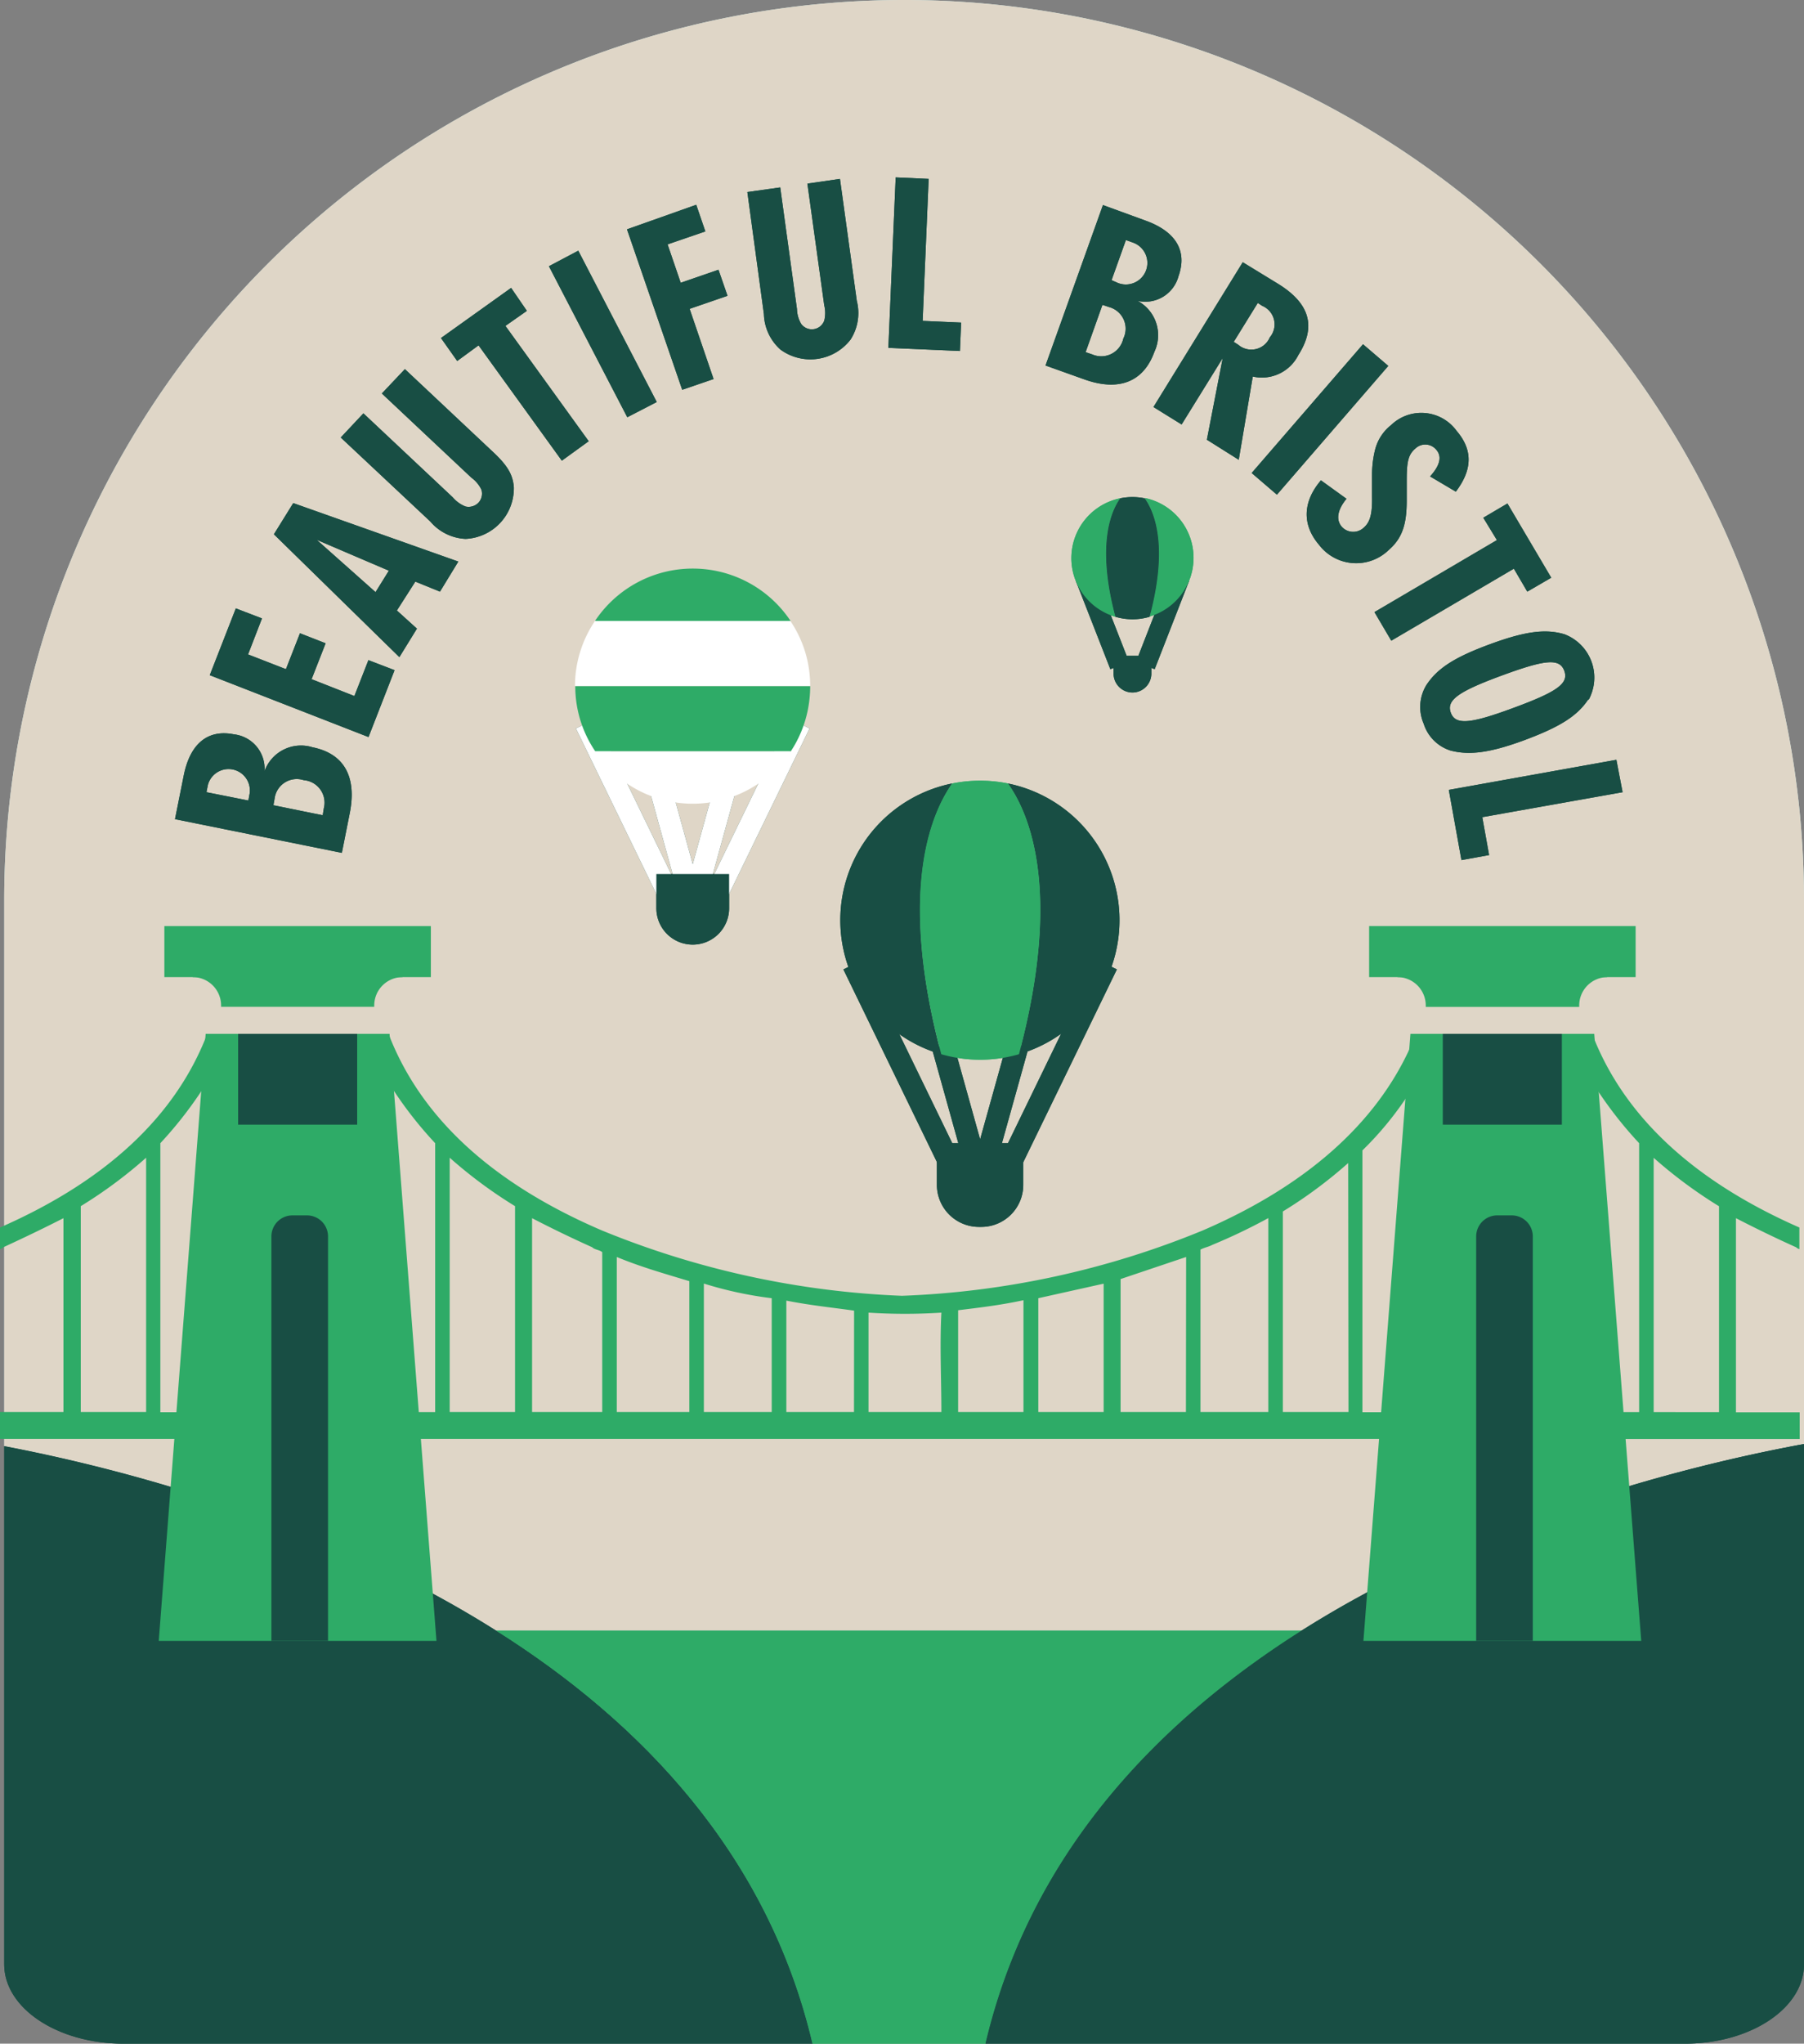 <svg xmlns="http://www.w3.org/2000/svg" width="180" height="203.8"><rect width="100%" height="100%" fill="#808080" stroke="none"/><path d="M180 89.79A89.78 89.78 0 0 0 90.21 0 89.79 89.79 0 0 0 .42 89.79v54.42c11.08 2.1 31.4 7.23 49.09 18.41h80.38C148.13 151.09 169.18 146 180 144z" fill="#c5eded"/><path d="M.42 144.21v51.68c0 4.37 5.32 7.91 11.89 7.91h68.76c-9.9-42.03-60.51-55.75-80.65-59.59z" fill="#184e44"/><path d="M180 89.79A89.78 89.78 0 0 0 90.21 0 89.79 89.79 0 0 0 .42 89.79v54.42c11.08 2.1 31.4 7.23 49.09 18.41h80.38C148.13 151.09 169.18 146 180 144z" fill="#dfd6c7"/><path d="M81.07 203.8h17.26c4.45-18.88 17.12-32.05 31.56-41.18H49.51c14.49 9.13 27.11 22.29 31.56 41.18z" fill="#2eab67"/><path d="M98.33 203.8h69.78c6.57 0 11.89-3.54 11.89-7.91V144c-19.38 3.58-71.59 17-81.67 59.8zM18.34 77.3c.64-3.15 2.4-4.59 5-4.07a3.44 3.44 0 0 1 3.05 3.68 3.87 3.87 0 0 1 4.79-2.39c3.15.63 4.45 2.94 3.71 6.61l-.78 3.92-16.65-3.36zm6.57 1.83a2.13 2.13 0 0 0-4.17-.84l-.14.71 4.18.83zm7.4 1.48a2.25 2.25 0 0 0-2-2.81 2.23 2.23 0 0 0-2.91 1.83l-.12.67 4.92 1zM23.53 60.67l2.61 1-1.39 3.59 3.78 1.47 1.4-3.58 2.56 1-1.4 3.58 4.27 1.68 1.4-3.58 2.61 1-2.6 6.67-15.84-6.17zM39.6 60.88l2 1.81-1.75 2.84-12.52-12.25 1.93-3.11L45.73 56l-1.83 3-2.46-1zm-8-7.05l5.87 5.22 1.33-2.14zM40.4 36.81l8.93 8.39c1.32 1.26 1.85 2.16 1.94 3.4a5.05 5.05 0 0 1-4.82 5.14A4.92 4.92 0 0 1 42.93 52L34 43.63l2.26-2.41 8.93 8.39a3.2 3.2 0 0 0 1.26.9 1.37 1.37 0 0 0 1.3-.39 1.34 1.34 0 0 0 .28-1.3 3.21 3.21 0 0 0-1-1.19l-8.93-8.39zM52.57 31l-2.14 1.5L58.74 44l-2.68 1.94-8.31-11.5L45.62 36 44 33.71l7-5zM65.53 40.09l-2.94 1.52-7.82-15.06L57.7 25zM69.47 20.42l.91 2.66-3.77 1.29 1.31 3.83 3.77-1.3.9 2.6-3.78 1.3 2.39 7-3.13 1.07-5.51-16zM83.81 17.84L85.49 30a4.9 4.9 0 0 1-.62 3.86 5.06 5.06 0 0 1-7 1 4.93 4.93 0 0 1-1.65-3.54l-1.65-12.17 3.28-.46 1.67 12.13a3.08 3.08 0 0 0 .42 1.48 1.32 1.32 0 0 0 1.85.28 1.35 1.35 0 0 0 .45-.6 3.2 3.2 0 0 0 0-1.54l-1.68-12.13zM92.66 17.84L92.06 32l3.84.17-.12 2.83-7.14-.31.73-17zM114.3 22c3 1.08 4.19 3 3.29 5.54A3.43 3.43 0 0 1 113.5 30a3.88 3.88 0 0 1 1.68 5.09c-1.08 3-3.56 4-7.08 2.71l-3.78-1.35 5.73-16zM109 35.35a2.25 2.25 0 0 0 3.08-1.58 2.23 2.23 0 0 0-1.39-3.14l-.69-.23-1.68 4.72zm2.55-7.13a2.13 2.13 0 0 0 1.57-4l-.13-.05-.65-.23-1.43 4zM127.55 28.32c3.13 1.94 3.81 4.24 2 7.08a4.07 4.07 0 0 1-4.55 2.15l-1.4 8.3-3.18-2 1.58-8.14-4.1 6.62-2.81-1.74L124 26.15zm-4 6.06a2 2 0 0 0 3.15-.74 2 2 0 0 0-.76-3.14l-.44-.29-2.4 3.88zM127.41 49.33l-2.52-2.16L136 34.33l2.52 2.16zM142.69 47.51c1-1.1 1.21-2 .61-2.67a1.42 1.42 0 0 0-2-.18l-.1.09c-.67.58-.84 1.26-.84 3.11v2.06c0 2.42-.47 3.78-1.81 4.94a4.66 4.66 0 0 1-6.94-.53c-1.71-2-1.63-4.3.19-6.43l2.55 1.84c-.92 1.12-1.07 2.1-.46 2.8a1.53 1.53 0 0 0 2.17.09c.64-.54.87-1.37.84-3.07v-2.2a10.31 10.31 0 0 1 .28-2.41 4.54 4.54 0 0 1 1.61-2.55 4.35 4.35 0 0 1 6.55.57c1.62 1.89 1.59 3.86-.08 6.06zM152.39 59l-1.34-2.29-12.23 7.18-1.68-2.85 12.22-7.18-1.36-2.23 2.41-1.42 4.37 7.4zM158.5 69.71c-1.11 1.68-2.81 2.77-6.48 4.13-3.36 1.23-5.42 1.5-7.31 1a4.11 4.11 0 0 1-2.66-2.68 4.19 4.19 0 0 1 .27-3.84c1.11-1.68 2.8-2.77 6.33-4.07s5.56-1.56 7.45-1a4.62 4.62 0 0 1 2.66 6 4 4 0 0 1-.26.56zm-8.67-2.34c-4.38 1.61-5.53 2.47-5.07 3.71s1.93 1.11 6.18-.46c4.44-1.63 5.61-2.46 5.14-3.73s-1.9-1.12-6.25.48zM161.9 79l-14 2.49.68 3.78-2.76.5-1.26-7 16.72-3z" fill="#184e44"/><path fill="none" stroke="#184e44" stroke-miterlimit="10" stroke-width="2.2" d="M97.38 116.22l-3.34-11.97M98.21 116.22l3.34-11.97M100.72 116.22l9.73-20.03M94.87 116.22l-9.73-20.03"/><path d="M95 78.13a13.91 13.91 0 0 0-1.1 27C89.53 88.66 93 81 95 78.13zM111.7 91.76a13.91 13.91 0 0 0-11.13-13.63c2.06 2.86 5.49 10.53 1.1 27a13.91 13.91 0 0 0 10.03-13.37z" fill="#184e44"/><path d="M100.57 78.13a14 14 0 0 0-5.55 0c-2.06 2.86-5.49 10.53-1.1 27a14 14 0 0 0 7.75 0c4.39-16.47.96-24.13-1.1-27z" fill="#2eab67"/><path d="M93.48 114h8.62v4.15a4.19 4.19 0 0 1-4.19 4.2h-.23a4.2 4.2 0 0 1-4.2-4.2V114z" fill="#184e44"/><path fill="none" stroke="#184e44" stroke-miterlimit="10" stroke-width="2.2" d="M68.77 89.04l-2.82-10.22M69.47 89.04l2.82-10.22M71.58 89.04l8.21-16.88M66.66 89.04l-8.21-16.88"/><path d="M65.49 87.16h7.26v3.4a3.63 3.63 0 0 1-3.63 3.64 3.63 3.63 0 0 1-3.63-3.64v-3.4z" fill="#184e44"/><path fill="none" stroke="#184e44" stroke-miterlimit="10" stroke-width="2" d="M114.28 66.37l3.42-8.77M111.72 66.37l-3.43-8.77"/><path d="M111.78 49.69a6.09 6.09 0 0 0-.48 11.82c-1.92-7.21-.42-10.57.48-11.82zM119.09 55.66a6.09 6.09 0 0 0-4.88-6c.9 1.26 2.41 4.61.49 11.82a6.09 6.09 0 0 0 4.39-5.82z" fill="#2eab67"/><path d="M114.21 49.69a6.21 6.21 0 0 0-2.43 0c-.9 1.26-2.4 4.61-.48 11.82a6 6 0 0 0 3.4 0c1.94-7.21.41-10.57-.49-11.82zM111.11 65.4h3.77v1.77a1.89 1.89 0 0 1-1.88 1.89 1.89 1.89 0 0 1-1.89-1.89V65.4zM.42 144.21v51.68c0 4.37 5.32 7.91 11.89 7.91h68.76c-9.9-42.03-60.51-55.75-80.65-59.59z" fill="#184e44"/><path d="M81.07 203.8h17.26c4.45-18.88 17.12-32.05 31.56-41.18H49.51c14.49 9.13 27.11 22.29 31.56 41.18z" fill="#2eab67"/><path d="M98.33 203.8h69.78c6.57 0 11.89-3.54 11.89-7.91V144c-19.38 3.58-71.59 17-81.67 59.8zM18.34 77.3c.64-3.15 2.4-4.59 5-4.07a3.44 3.44 0 0 1 3.05 3.68 3.87 3.87 0 0 1 4.79-2.39c3.15.63 4.45 2.94 3.71 6.61l-.78 3.92-16.65-3.36zm6.57 1.83a2.13 2.13 0 0 0-4.17-.84l-.14.71 4.18.83zm7.4 1.48a2.25 2.25 0 0 0-2-2.81 2.23 2.23 0 0 0-2.91 1.83l-.12.67 4.92 1zM23.53 60.67l2.61 1-1.39 3.59 3.78 1.47 1.4-3.58 2.56 1-1.4 3.58 4.27 1.68 1.4-3.58 2.61 1-2.6 6.67-15.84-6.17zM39.6 60.88l2 1.81-1.75 2.84-12.52-12.25 1.93-3.11L45.73 56l-1.83 3-2.46-1zm-8-7.05l5.87 5.22 1.33-2.14zM40.4 36.81l8.93 8.39c1.32 1.26 1.85 2.16 1.94 3.4a5.05 5.05 0 0 1-4.82 5.14A4.92 4.92 0 0 1 42.93 52L34 43.63l2.26-2.41 8.93 8.39a3.2 3.2 0 0 0 1.26.9 1.37 1.37 0 0 0 1.3-.39 1.34 1.34 0 0 0 .28-1.3 3.21 3.21 0 0 0-1-1.19l-8.93-8.39zM52.57 31l-2.14 1.5L58.74 44l-2.68 1.94-8.31-11.5L45.62 36 44 33.71l7-5zM65.53 40.09l-2.94 1.52-7.82-15.06L57.7 25zM69.47 20.42l.91 2.66-3.77 1.29 1.31 3.83 3.77-1.3.9 2.6-3.78 1.3 2.39 7-3.13 1.07-5.51-16zM83.81 17.84L85.49 30a4.9 4.9 0 0 1-.62 3.86 5.06 5.06 0 0 1-7 1 4.93 4.93 0 0 1-1.65-3.54l-1.65-12.17 3.28-.46 1.67 12.13a3.08 3.08 0 0 0 .42 1.48 1.32 1.32 0 0 0 1.85.28 1.35 1.35 0 0 0 .45-.6 3.2 3.2 0 0 0 0-1.54l-1.68-12.13zM92.66 17.84L92.06 32l3.84.17-.12 2.83-7.14-.31.73-17zM114.3 22c3 1.08 4.19 3 3.29 5.54A3.43 3.43 0 0 1 113.5 30a3.88 3.88 0 0 1 1.68 5.09c-1.08 3-3.56 4-7.08 2.71l-3.78-1.35 5.73-16zM109 35.35a2.25 2.25 0 0 0 3.08-1.58 2.23 2.23 0 0 0-1.39-3.14l-.69-.23-1.68 4.72zm2.55-7.13a2.13 2.13 0 0 0 1.57-4l-.13-.05-.65-.23-1.43 4zM127.55 28.32c3.13 1.94 3.81 4.24 2 7.08a4.07 4.07 0 0 1-4.55 2.15l-1.4 8.3-3.18-2 1.58-8.14-4.1 6.62-2.81-1.74L124 26.15zm-4 6.06a2 2 0 0 0 3.15-.74 2 2 0 0 0-.76-3.14l-.44-.29-2.4 3.88zM127.41 49.33l-2.52-2.16L136 34.33l2.52 2.16zM142.69 47.51c1-1.1 1.21-2 .61-2.67a1.42 1.42 0 0 0-2-.18l-.1.09c-.67.58-.84 1.26-.84 3.11v2.06c0 2.42-.47 3.78-1.81 4.94a4.66 4.66 0 0 1-6.94-.53c-1.71-2-1.63-4.3.19-6.43l2.55 1.84c-.92 1.12-1.07 2.1-.46 2.8a1.53 1.53 0 0 0 2.17.09c.64-.54.87-1.37.84-3.07v-2.2a10.31 10.31 0 0 1 .28-2.41 4.54 4.54 0 0 1 1.61-2.55 4.35 4.35 0 0 1 6.55.57c1.62 1.89 1.59 3.86-.08 6.06zM152.39 59l-1.34-2.29-12.23 7.18-1.68-2.85 12.22-7.18-1.36-2.23 2.41-1.42 4.37 7.4zM158.5 69.71c-1.11 1.68-2.81 2.77-6.48 4.13-3.36 1.23-5.42 1.5-7.31 1a4.11 4.11 0 0 1-2.66-2.68 4.19 4.19 0 0 1 .27-3.84c1.11-1.68 2.8-2.77 6.33-4.07s5.56-1.56 7.45-1a4.62 4.62 0 0 1 2.66 6 4 4 0 0 1-.26.56zm-8.67-2.34c-4.38 1.61-5.53 2.47-5.07 3.71s1.93 1.11 6.18-.46c4.44-1.63 5.61-2.46 5.14-3.73s-1.9-1.12-6.25.48zM161.9 79l-14 2.49.68 3.78-2.76.5-1.26-7 16.72-3z" fill="#184e44"/><path fill="none" stroke="#184e44" stroke-miterlimit="10" stroke-width="2.2" d="M97.38 116.22l-3.34-11.97M98.21 116.22l3.34-11.97M100.72 116.22l9.73-20.03M94.87 116.22l-9.73-20.03"/><path d="M95 78.13a13.91 13.91 0 0 0-1.1 27C89.53 88.66 93 81 95 78.13zM111.7 91.76a13.91 13.91 0 0 0-11.13-13.63c2.06 2.86 5.49 10.53 1.1 27a13.91 13.91 0 0 0 10.03-13.37z" fill="#184e44"/><path d="M100.57 78.13a14 14 0 0 0-5.55 0c-2.06 2.86-5.49 10.53-1.1 27a14 14 0 0 0 7.75 0c4.39-16.47.96-24.13-1.1-27z" fill="#2eab67"/><path d="M93.48 114h8.62v4.15a4.19 4.19 0 0 1-4.19 4.2h-.23a4.2 4.2 0 0 1-4.2-4.2V114z" fill="#184e44"/><path fill="none" stroke="#fff" stroke-miterlimit="10" stroke-width="2.2" d="M68.77 89.04l-2.82-10.22M69.47 89.04l2.82-10.22M71.58 89.04l8.21-16.88M66.66 89.04l-8.21-16.88"/><path d="M80.84 68.42a12.11 12.11 0 0 0-.23-2.33 11.55 11.55 0 0 0-1.75-4.17H59.37a11.58 11.58 0 0 0-2 6.5z" fill="#fff"/><path d="M80.61 70.76a12.19 12.19 0 0 0 .23-2.33H57.4a11.52 11.52 0 0 0 2 6.5h19.5a11.69 11.69 0 0 0 1.71-4.17z" fill="#2eab67"/><path d="M59.38 74.93a11.7 11.7 0 0 0 19.48 0z" fill="#fff"/><path d="M69.12 56.7a11.71 11.71 0 0 0-9.75 5.22h19.51a11.71 11.71 0 0 0-9.76-5.22z" fill="#2eab67"/><path d="M65.49 87.16h7.26v3.4a3.63 3.63 0 0 1-3.63 3.64 3.63 3.63 0 0 1-3.63-3.64v-3.4z" fill="#184e44"/><path fill="none" stroke="#184e44" stroke-miterlimit="10" stroke-width="2" d="M114.28 66.37l3.42-8.77M111.72 66.37l-3.43-8.77"/><path d="M111.78 49.69a6.09 6.09 0 0 0-.48 11.82c-1.92-7.21-.42-10.57.48-11.82zM119.09 55.66a6.09 6.09 0 0 0-4.88-6c.9 1.26 2.41 4.61.49 11.82a6.09 6.09 0 0 0 4.39-5.82z" fill="#2eab67"/><path d="M114.21 49.69a6.21 6.21 0 0 0-2.43 0c-.9 1.26-2.4 4.61-.48 11.82a6 6 0 0 0 3.4 0c1.94-7.21.41-10.57-.49-11.82zM111.11 65.4h3.77v1.77a1.89 1.89 0 0 1-1.88 1.89 1.89 1.89 0 0 1-1.89-1.89V65.4z" fill="#184e44"/><path fill="#2eab67" d="M16.4 92.35h26.59v5.09H16.4z"/><path d="M40.16 97.44v-2.12H19.23v2.12a2.83 2.83 0 0 1 2.83 2.83v.13h15.28v-.13a2.83 2.83 0 0 1 2.82-2.83zM38.87 103.1H20.52l-4.68 60.53H43.55l-4.68-60.53z" fill="#2eab67"/><path fill="#184e44" d="M23.76 103.1h11.88v9.05H23.76zM29.18 121.2h1.45a2.1 2.1 0 0 1 2.1 2.1v40.33h-5.65V123.3a2.1 2.1 0 0 1 2.1-2.1z"/><path fill="#2eab67" d="M136.61 92.35h26.59v5.09h-26.59z"/><path d="M160.36 97.44v-2.12h-20.92v2.12a2.83 2.83 0 0 1 2.82 2.83v.14h15.31v-.14a2.83 2.83 0 0 1 2.79-2.83zM159.07 103.1h-18.34l-4.69 60.53h27.72l-4.69-60.53z" fill="#2eab67"/><path fill="#184e44" d="M143.96 103.1h11.88v9.05h-11.88zM149.38 121.2h1.46a2.1 2.1 0 0 1 2.1 2.1v40.33h-5.65V123.3a2.1 2.1 0 0 1 2.09-2.1z"/><path d="M140.8 108.72v-4.47c-3.44 7.75-10.46 14-20.81 18.46A87.25 87.25 0 0 1 90 129.22a88 88 0 0 1-29.95-6.52C49.09 118 42 111.44 38.8 103.18V108a39.35 39.35 0 0 0 4.62 6v26.82H38.8v2.67h102v-2.66h-4.86v-26.11a33 33 0 0 0 4.86-6zm-89.41 32.09h-6.52v-25.36a46 46 0 0 0 6.52 4.83zm8.7 0h-7v-19.33c1.93 1 3.87 1.94 6 2.9.24.25.73.25 1 .49zm8.69 0h-7.24v-15.46c2.41 1 4.83 1.68 7.24 2.41zm8.22 0h-6.77V128a38.14 38.14 0 0 0 6.77 1.46zm8.21 0h-6.75V129.7c2.41.48 4.83.72 6.76 1zm8.7 0h-7.25v-9.91a56.89 56.89 0 0 0 7.27 0c-.17 3.28 0 6.62 0 9.91zm8.21 0H95.6v-10.15c1.93-.24 4.1-.48 6.52-1zm8 0h-6.52v-11.35l6.52-1.45zm8.21 0h-6.52v-13.26l6.54-2.2zm8.22 0h-6.77v-16.2c.49-.24.73-.24 1.21-.48a57.28 57.28 0 0 0 5.56-2.66zm8 0H128v-20a45.81 45.81 0 0 0 6.52-4.83zM20.65 107.94v-4.77c-3.13 8.1-10 14.57-20.65 19.24v2.16a.92.92 0 0 0 .33-.19c2.17-1 4.1-1.93 6-2.9v19.33H0v2.68h20.65v-2.66H16V114a40 40 0 0 0 4.65-6.06zm-6.07 32.87H8.06v-20.53a46 46 0 0 0 6.52-4.83zM163.55 114v26.82h-4.62v2.68h20.64v-2.66h-6.36v-19.36c1.94 1 3.87 1.94 6 2.9a.92.92 0 0 0 .33.19v-2.16c-10.63-4.67-17.52-11.14-20.65-19.24v4.77a40 40 0 0 0 4.66 6.06zm1.45 1.46a46.58 46.58 0 0 0 6.52 4.83v20.53H165z" fill="#2eab67"/></svg>